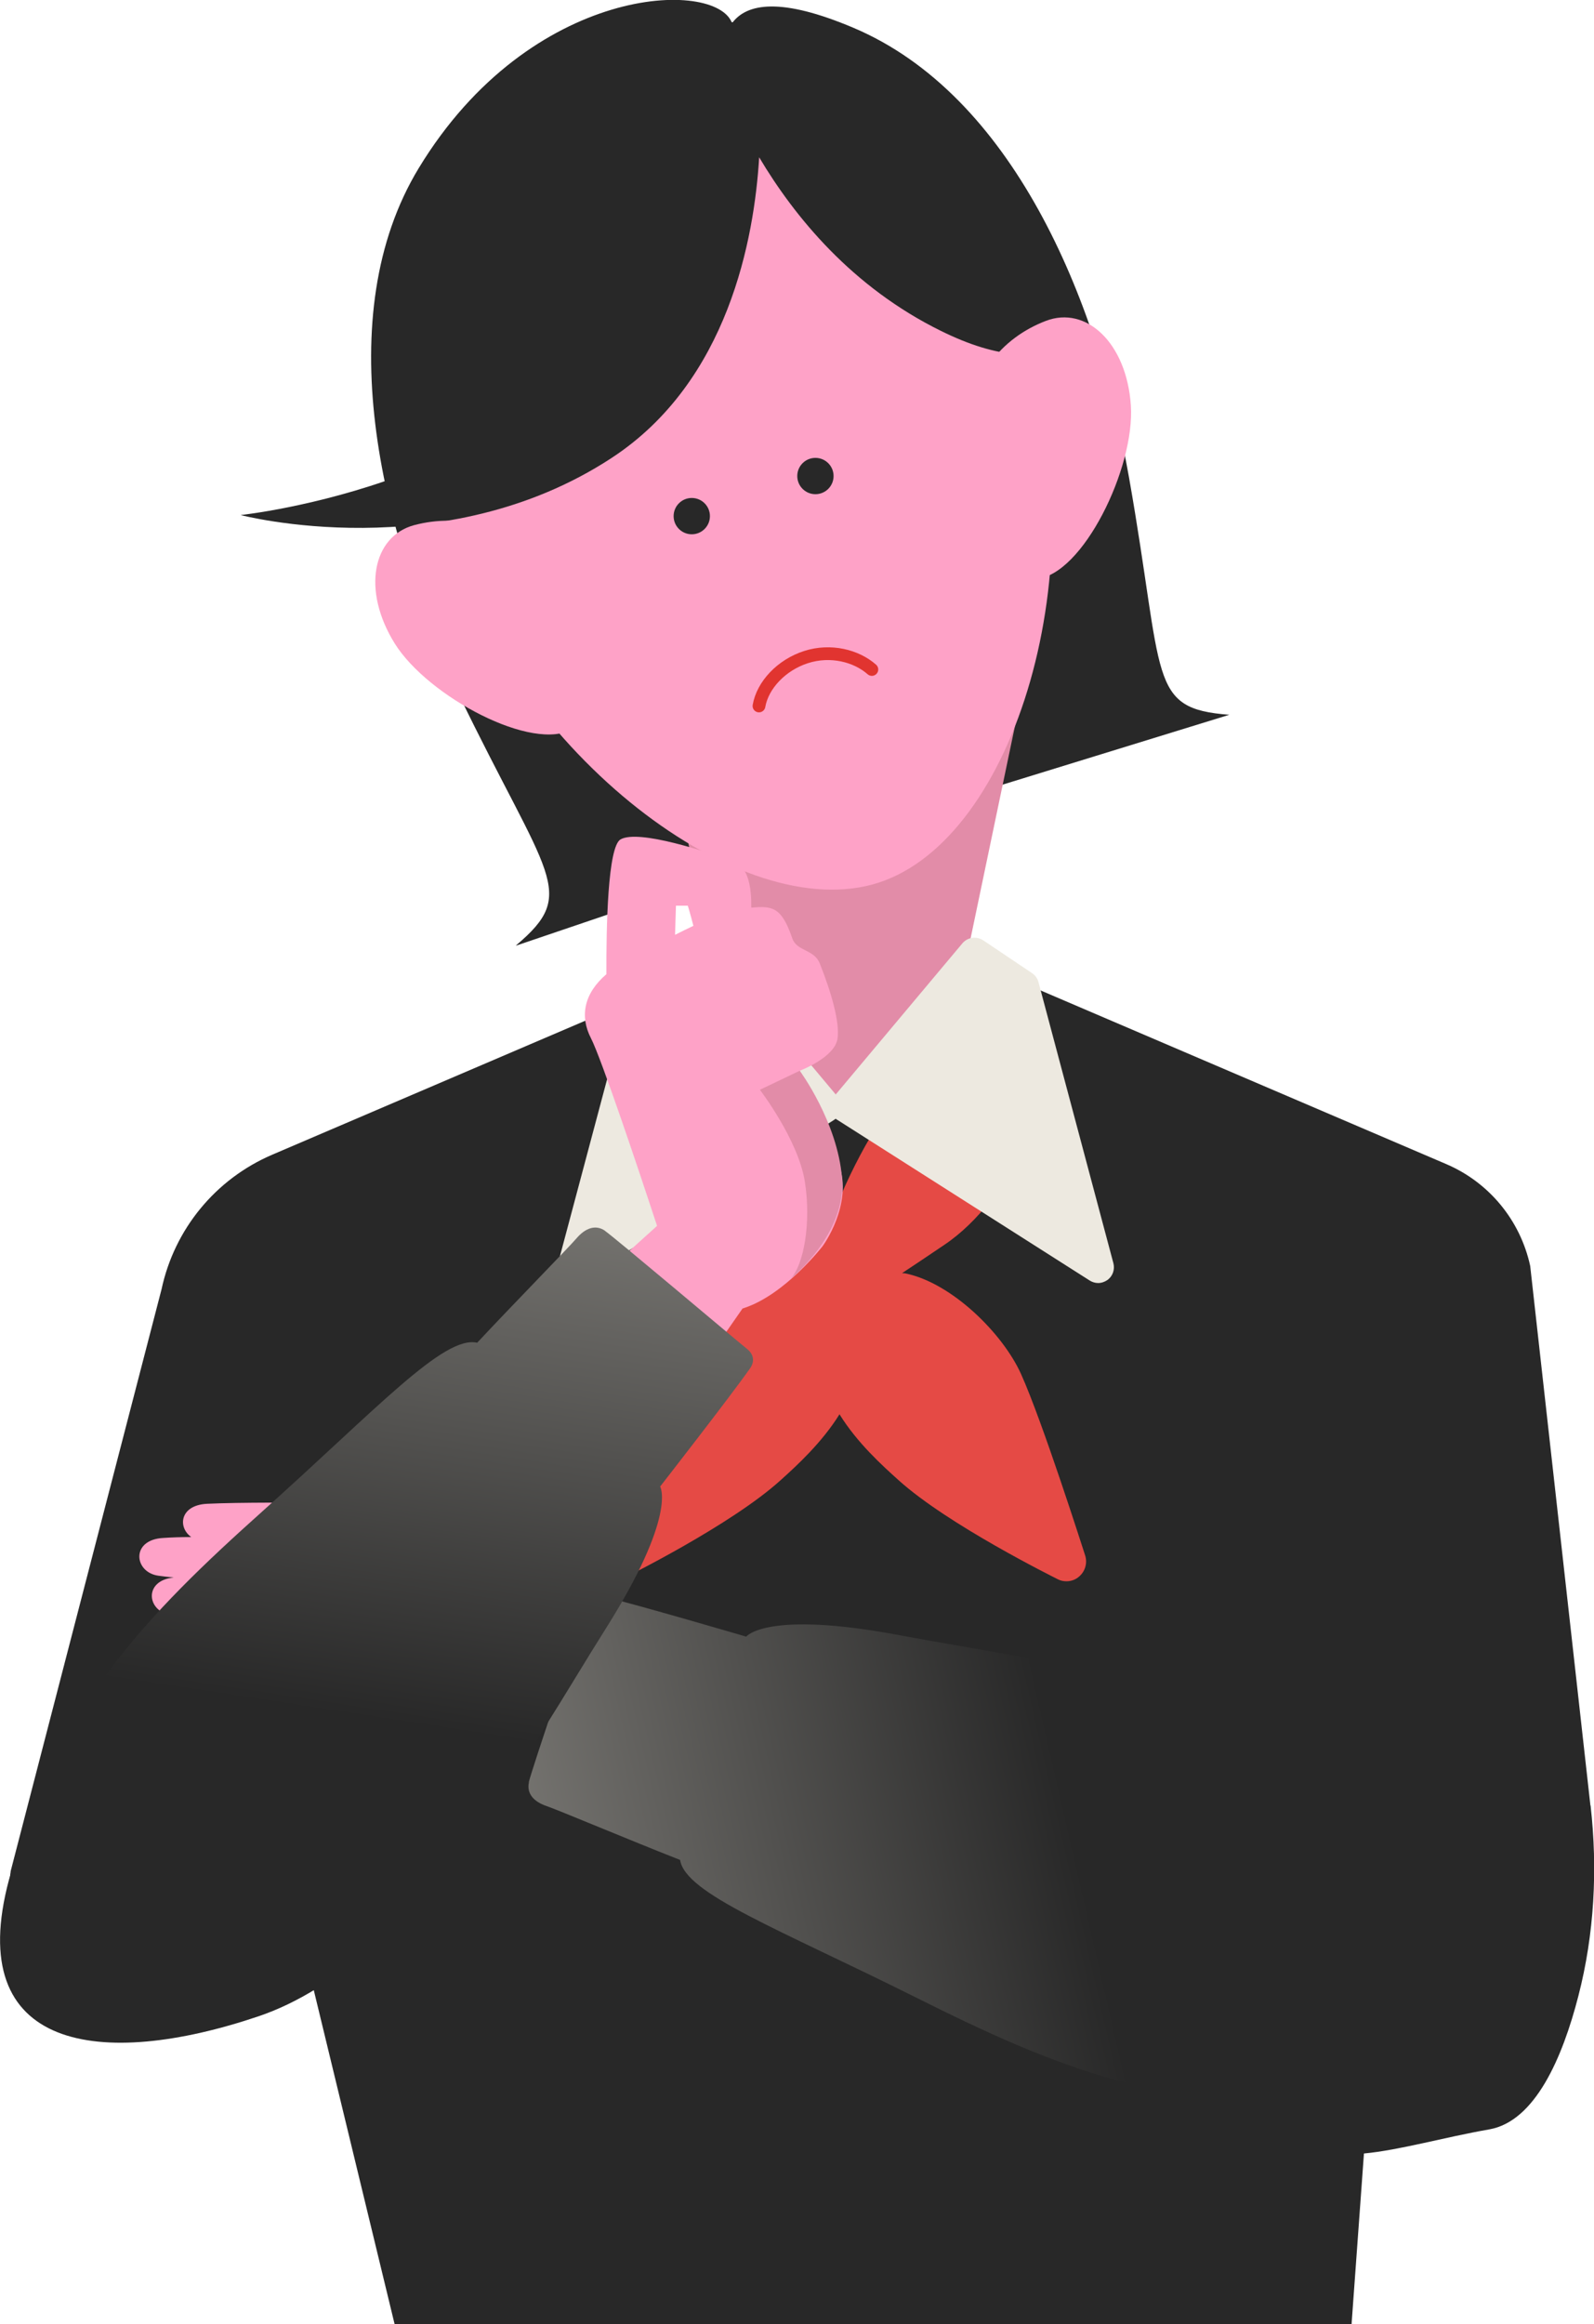<?xml version="1.0" encoding="UTF-8"?>
<svg id="_レイヤー_2" data-name="レイヤー 2" xmlns="http://www.w3.org/2000/svg" xmlns:xlink="http://www.w3.org/1999/xlink" viewBox="0 0 88.69 129.29">
  <defs>
    <style>
      .cls-1 {
        fill: #e28ca8;
      }

      .cls-2 {
        fill: #fea2c7;
      }

      .cls-3 {
        fill: url(#_名称未設定グラデーション_79-2);
      }

      .cls-4 {
        fill: #ede9e0;
      }

      .cls-5 {
        fill: none;
        stroke: #e13430;
        stroke-linecap: round;
        stroke-linejoin: round;
        stroke-width: .71px;
      }

      .cls-6 {
        fill: #282828;
      }

      .cls-7 {
        fill: #e54a45;
      }

      .cls-8 {
        fill: url(#_名称未設定グラデーション_79);
      }
    </style>
    <linearGradient id="_名称未設定グラデーション_79" data-name="名称未設定グラデーション 79" x1="292.21" y1="-32.91" x2="300.78" y2="-89.02" gradientTransform="translate(215.46 357.06) rotate(-111.61)" gradientUnits="userSpaceOnUse">
      <stop offset=".32" stop-color="#282828"/>
      <stop offset="1" stop-color="#8c8a85"/>
    </linearGradient>
    <linearGradient id="_名称未設定グラデーション_79-2" data-name="名称未設定グラデーション 79" x1="17.57" y1="113.54" x2="26.14" y2="57.44" gradientTransform="matrix(1,0,0,1,0,0)" xlink:href="#_名称未設定グラデーション_79"/>
  </defs>
  <g id="_レイヤー_3" data-name="レイヤー 3">
    <g>
      <path class="cls-6" d="M88.49,100.43l-3.35-30.01c-.55-2.54-2.29-4.65-4.68-5.67l-24.51-10.49s-.03,0-.04-.01l-8.58-2.11v-.06l-.13.03-.13-.03v.06l-8.58,2.11s-.03,0-.04.01l-23.3,9.97c-3.15,1.35-5.44,4.13-6.16,7.48L.6,104.06s-.92,5.48,4.17,6.38c5.09.9,6.95.09,8.36-3.34,1.62-3.94,3.87,1.71,3.87,1.71l4.96,20.49h53.24l.69-9.51c2.01-.19,4.45-.9,6.97-1.34,2.56-.45,4.08-4,4.96-7.42.89-3.45,1.08-7.05.68-10.59Z"/>
      <g>
        <path class="cls-6" d="M28.72,52.6l19.75-6.7,19.93-6.14c-4.56-.34-3.6-1.97-5.58-13.19-1.78-10.06-6.54-21.31-15.35-25.03-4-1.69-5.92-1.37-6.74-.25-.87-2.47-11.19-2.22-17.43,8.06-4.96,8.17-2.23,20.08,2.22,29.27,4.97,10.26,6.69,11.02,3.2,13.96Z"/>
        <polygon class="cls-1" points="46.71 28.15 36.82 39.82 41.46 62.03 51.95 62.03 56.59 39.82 46.71 28.15"/>
        <path class="cls-2" d="M57.12,19.46c3.91,12.09-.63,27.18-8.24,29.64s-20.13-7.11-24.04-19.2.15-24.23,9.06-27.11,19.31,4.58,23.22,16.67Z"/>
        <g>
          <circle class="cls-6" cx="38.49" cy="28.71" r="1.01"/>
          <circle class="cls-6" cx="45.37" cy="26.48" r="1.01"/>
        </g>
        <path class="cls-6" d="M38.95,1.17c-12.66.46-18.01,12.76-16.6,25.26-4.78,1.78-8.96,2.22-8.96,2.22,0,0,11.27,2.96,20.63-3.17,6.51-4.25,7.95-12.24,8.22-16.73,1.98,3.33,5.18,7.23,10.12,9.66,3.17,1.56,5.38,1.65,8.5.84,0,0-10-18.52-21.91-18.09Z"/>
        <g>
          <path class="cls-2" d="M30.35,32.1c1.84,2.96,3.72,7.06,1.53,8.43-2.19,1.36-8.08-1.78-9.92-4.74s-1.23-5.96,1.09-6.58c2.5-.66,5.47-.07,7.31,2.9Z"/>
          <path class="cls-2" d="M53.95,24.47c.24,3.48,1.12,7.91,3.7,7.73,2.58-.18,5.51-6.18,5.27-9.66s-2.49-5.55-4.73-4.69c-2.41.92-4.47,3.15-4.23,6.63Z"/>
        </g>
        <path class="cls-5" d="M48.51,37.24c-.86-.76-2.29-1.13-3.66-.69s-2.42,1.56-2.62,2.72"/>
      </g>
      <path class="cls-2" d="M16.54,86.22l.4-2.63s-3.6-.03-5.43.06c-1.51.08-1.63,1.31-.87,1.85-.57,0-1.11.02-1.55.05-1.83.09-1.64,1.91-.28,2.1.23.03.53.07.86.1-1.7.16-1.5,1.89-.17,2.08,1.36.19,5.31.47,5.31.47l.4-2.63s-.41,0-1.02,0l.24-1.6c1.14.09,2.11.16,2.11.16Z"/>
      <g>
        <path class="cls-7" d="M60.38,86.53c-.1-.3-2.36-7.41-3.57-10.1-1.02-2.26-3.84-5.05-6.41-5.59-.07-.02-.14-.01-.21-.02.67-.44,1.44-.96,2.36-1.58,3.81-2.56,6.19-8.62,5.99-10.8-.04-.42-.17-.72-.33-.92l-.79-2.46c-.11-.33-.36-.59-.68-.7-.05-.04-.11-.09-.16-.14-.28-.25-1.15-1.03-2.07-.37-.2.15-.35.36-.42.6l-.85,3.06-1.48,1.41c-2.3,2.18-4.04,5.32-5.13,7.95-1.08-2.62-2.83-5.77-5.13-7.95l-1.48-1.41-.85-3.06c-.07-.24-.22-.45-.42-.6-.93-.66-1.79.12-2.07.37-.05.05-.11.1-.16.14-.32.11-.58.37-.68.7l-.79,2.46c-.16.21-.29.5-.33.92-.2,2.18,2.18,8.24,5.99,10.8.93.63,1.72,1.15,2.39,1.6-.02,0-.04,0-.07,0-2.57.54-5.39,3.33-6.41,5.59-1.22,2.7-3.48,9.8-3.57,10.1-.13.42,0,.88.33,1.16.2.17.46.27.71.27.17,0,.33-.04.48-.11.25-.12,6.11-3.02,8.86-5.51.89-.8,2.3-2.09,3.28-3.67.98,1.59,2.4,2.87,3.29,3.67,2.75,2.48,8.61,5.38,8.86,5.51.15.08.32.11.48.11.26,0,.51-.09.71-.27.33-.29.46-.74.33-1.16Z"/>
        <path class="cls-4" d="M61.95,70.27l-4.17-15.64c-.05-.2-.18-.38-.36-.5l-2.71-1.82c-.15-.1-.32-.15-.49-.15-.25,0-.5.11-.67.31l-7.05,8.41-7.05-8.41c-.17-.2-.42-.31-.67-.31-.17,0-.34.05-.49.15l-2.71,1.82c-.18.12-.3.3-.36.5l-4.17,15.64c-.09.35.04.72.33.93.15.11.33.17.52.17.16,0,.32-.05.47-.14l14.03-8.93s.07-.05.1-.07c.03.03.06.05.1.07l14.03,8.93c.14.09.31.14.47.14.18,0,.36-.06.52-.17.29-.21.42-.58.33-.93Z"/>
      </g>
      <path class="cls-8" d="M29.42,99.14c.14-.62,2.86-8.68,3.21-9.78.15-.49.52-.65.94-.55,1.88.45,7.95,2.23,7.95,2.23,0,0,1.11-1.48,8.53-.08,7.37,1.39,21.11,2.95,27.1,10.02,5.99,7.07,7.84,14.56-1.95,15.7-9.8,1.14-16.55-1.72-24.24-5.57-7.69-3.84-12.83-5.77-13.12-7.65-2.66-1.04-6.74-2.76-7.44-3s-1.11-.69-.97-1.32Z"/>
      <g>
        <path class="cls-2" d="M46.67,64.74c-.82-2.26-2.17-5.18-2.17-5.18,0,0,1.95-.73,2.1-1.79.13-.92-.35-2.58-.99-4.18-.32-.8-1.28-.66-1.53-1.4-.59-1.73-1.1-1.81-2.28-1.7.02-1.05-.15-2.26-.94-2.55-1.49-.55-5.31-1.82-6.33-1.25-.72.4-.8,4.91-.79,7.5-1.27,1.09-1.48,2.36-.86,3.56.59,1.15,2.72,7.52,3.68,10.44-4.17,3.75-20.84,18.85-24.31,23.5-3.97,5.33-6.36,12.22-3.75,13.39,2.61,1.17,9.66.79,13.6-4.76,2.98-4.2,14.02-20.06,19.22-27.54.03,0,.05,0,.08-.02,2.29-.75,4.37-3.44,4.37-3.44,0,0,1.72-2.32.9-4.58ZM37.62,50.38h.65s.14.45.31,1.12c-.33.16-.67.32-1.02.5l.05-1.62Z"/>
        <path class="cls-3" d="M33.65,68.46c.53.36,7.02,5.85,7.92,6.58.4.32.41.73.16,1.08-1.11,1.58-5,6.57-5,6.57,0,0,.97,1.58-3.06,7.96-4.01,6.34-10.52,18.54-19.29,21.51-8.77,2.96-16.43,1.93-13.88-7.6,2.55-9.53,7.7-14.76,14.1-20.49s10.09-9.8,11.95-9.38c1.95-2.09,5.05-5.25,5.53-5.81s1.05-.78,1.58-.42Z"/>
        <path class="cls-1" d="M44.5,59.56l-2.22,1.06s2.13,2.78,2.5,5.1-.07,4.63-.77,5.39c0,0,3.09-2.45,2.84-5.58s-2.36-5.98-2.36-5.98Z"/>
      </g>
    </g>
  </g>
</svg>